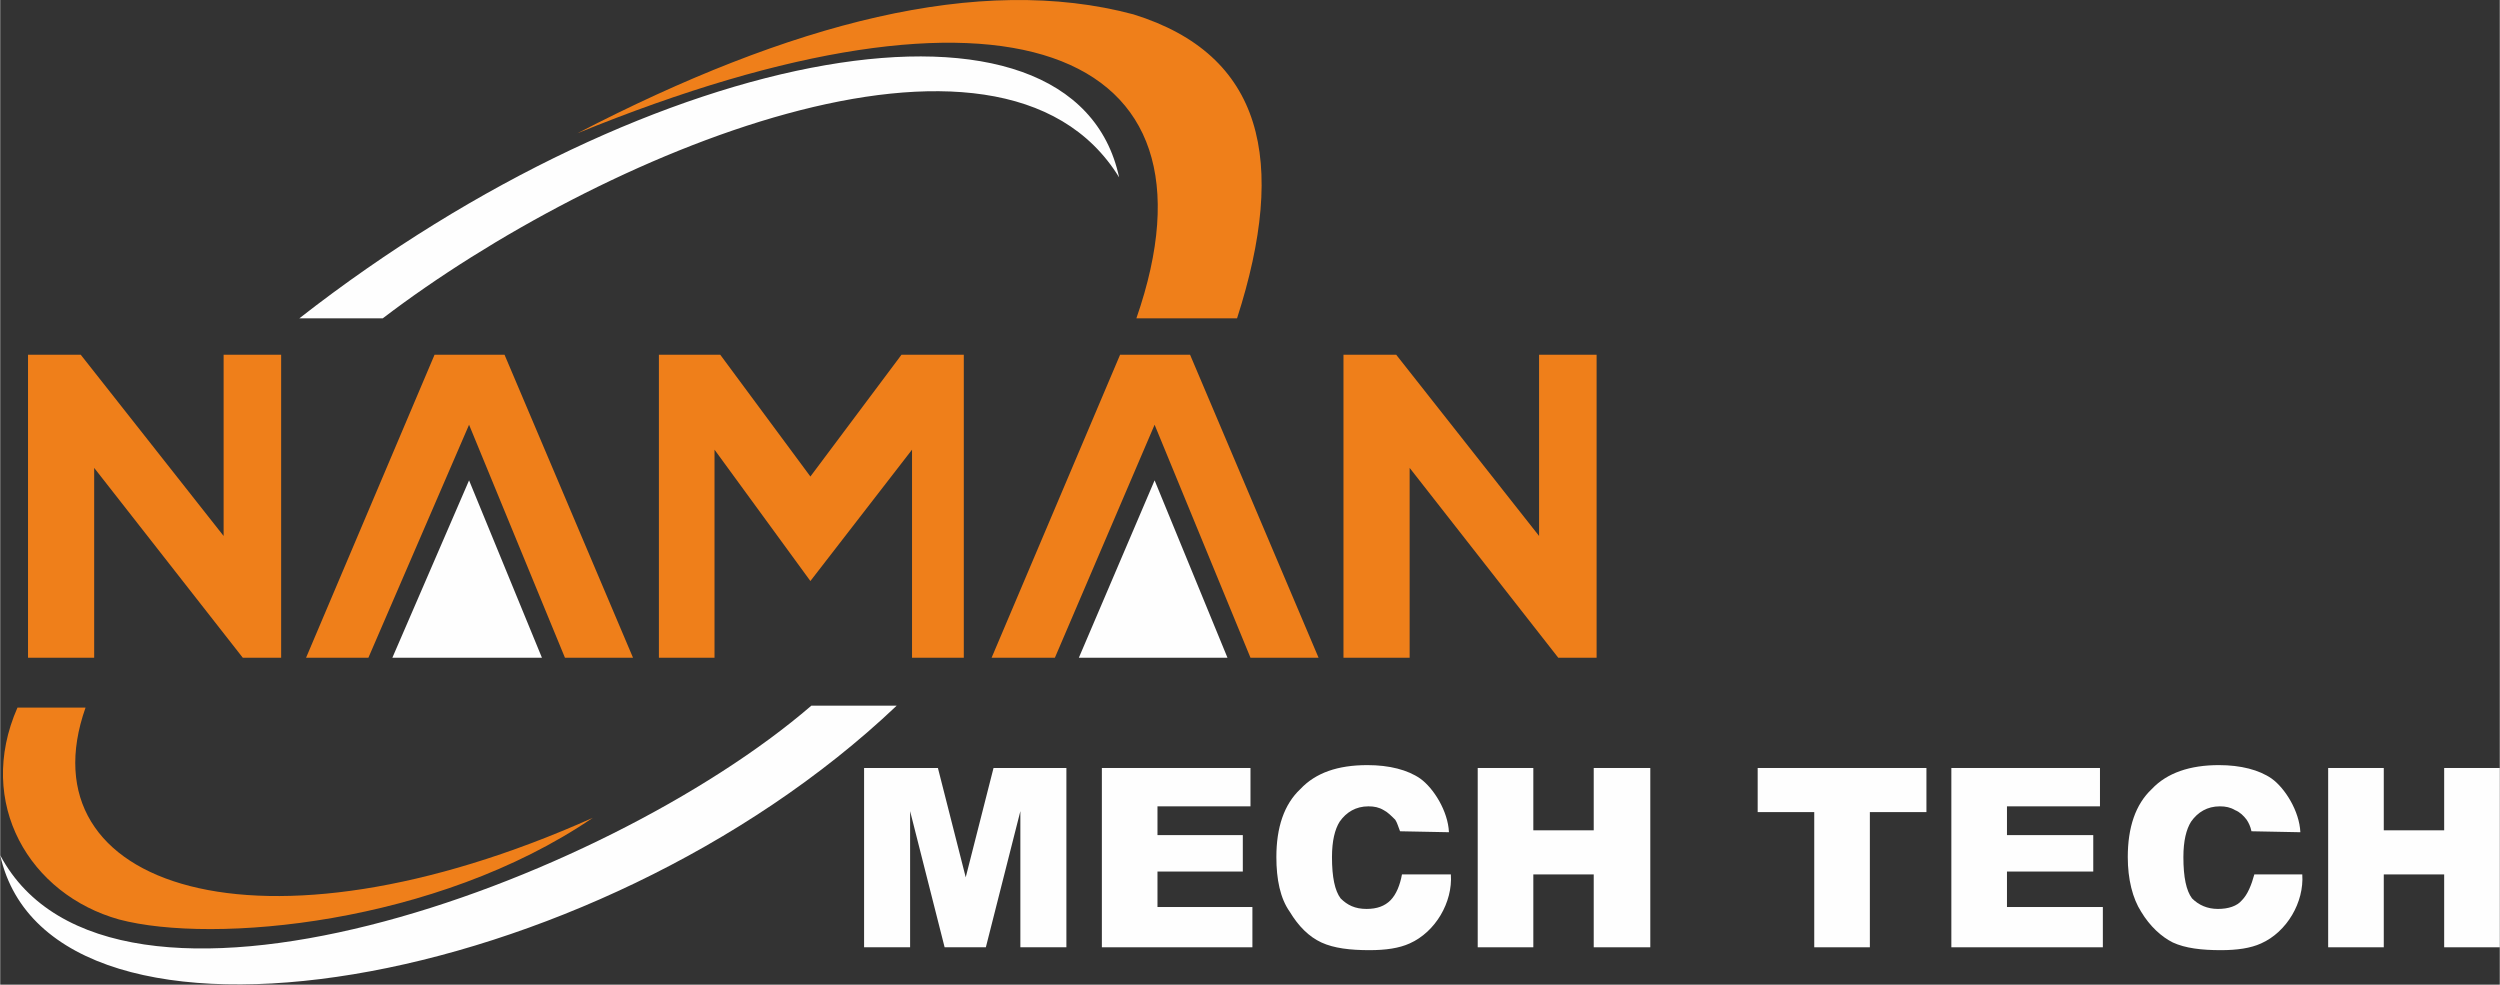 <?xml version="1.0" encoding="UTF-8"?>
<!DOCTYPE svg PUBLIC "-//W3C//DTD SVG 1.1//EN" "http://www.w3.org/Graphics/SVG/1.1/DTD/svg11.dtd">
<!-- Creator: CorelDRAW X7 -->
<svg xmlns="http://www.w3.org/2000/svg" xml:space="preserve" width="46.901mm" height="18.473mm" version="1.1" style="shape-rendering:geometricPrecision; text-rendering:geometricPrecision; image-rendering:optimizeQuality; fill-rule:evenodd; clip-rule:evenodd"
viewBox="0 0 2607 1027"
 xmlns:xlink="http://www.w3.org/1999/xlink">
 <rect x="0" y="0" width="2607" height="1027" fill="#333333" stroke="none"/>
 <defs>
  <style type="text/css">
   <![CDATA[
    .fil3 {fill:#FEFEFE}
    .fil2 {fill:#EF7F1A}
    .fil1 {fill:#FEFEFE;fill-rule:nonzero}
    .fil0 {fill:#EF7F1A;fill-rule:nonzero}
   ]]>
  </style>
 </defs>
 <g id="Layer_x0020_1">
  <polygon class="fil0" points="1470,488 1470,686 1401,686 1401,370 1456,370 1605,559 1605,370 1665,370 1665,686 1625,686 "/>
  <polygon class="fil0" points="687,686 687,370 751,370 845,497 940,370 1005,370 1005,686 951,686 951,469 845,606 745,469 745,686 "/>
  <polygon class="fil0" points="319,686 453,370 526,370 660,686 589,686 489,443 384,686 "/>
  <polygon class="fil1" points="409,686 565,686 489,501 "/>
  <polygon class="fil0" points="1034,686 1168,370 1241,370 1375,686 1304,686 1204,443 1100,686 "/>
  <polygon class="fil1" points="1125,686 1280,686 1204,501 "/>
  <polygon class="fil0" points="98,488 98,686 29,686 29,370 84,370 233,559 233,370 293,370 293,686 253,686 "/>
  <g id="_612692688">
   <path class="fil2" d="M1290 332c-35,0 -70,0 -105,0 99,-285 -138,-375 -583,-193 222,-115 419,-167 580,-124 135,42 161,152 108,317z"/>
   <path class="fil3" d="M399 332c224,-171 644,-349 768,-147 -47,-219 -485,-142 -855,147 29,0 58,0 87,0z"/>
  </g>
  <g id="_612692328">
   <path class="fil2" d="M18 738c22,0 50,0 71,0 -66,187 180,271 529,115 -163,111 -396,132 -494,106 -93,-26 -150,-121 -106,-221z"/>
   <path class="fil3" d="M846 736c-217,187 -731,372 -846,156 53,238 618,145 935,-156 -26,0 -63,0 -89,0z"/>
  </g>
  <g id="_612693024">
   <polygon class="fil1" points="2428,801 2486,801 2486,866 2549,866 2549,801 2607,801 2607,988 2549,988 2549,912 2486,912 2486,988 2428,988 "/>
   <polygon class="fil1" points="2035,801 2190,801 2190,841 2093,841 2093,871 2183,871 2183,909 2093,909 2093,946 2193,946 2193,988 2035,988 "/>
   <polygon class="fil1" points="1833,801 2009,801 2009,847 1950,847 1950,988 1892,988 1892,847 1833,847 "/>
   <polygon class="fil1" points="1541,801 1599,801 1599,866 1662,866 1662,801 1721,801 1721,988 1662,988 1662,912 1599,912 1599,988 1541,988 "/>
   <path class="fil1" d="M1462 912l51 0c2,29 -16,60 -43,72 -11,5 -25,7 -42,7 -20,0 -37,-2 -50,-8 -13,-6 -24,-17 -33,-32 -10,-14 -14,-34 -14,-57 0,-31 8,-55 25,-71 16,-17 39,-25 70,-25 23,0 42,5 55,14 14,10 29,34 30,56l-51 -1c-2,-5 -3,-9 -5,-12 -4,-4 -8,-8 -12,-10 -5,-3 -10,-4 -16,-4 -13,0 -23,6 -30,16 -5,8 -8,20 -8,37 0,21 3,35 9,43 7,7 15,11 27,11 11,0 19,-3 25,-9 6,-6 10,-16 12,-27z"/>
   <polygon class="fil1" points="1149,801 1304,801 1304,841 1207,841 1207,871 1296,871 1296,909 1207,909 1207,946 1306,946 1306,988 1149,988 "/>
   <polygon class="fil1" points="901,801 978,801 1007,915 1036,801 1112,801 1112,988 1064,988 1064,846 1028,988 985,988 949,846 949,988 901,988 "/>
   <path class="fil1" d="M2351 912l50 0c2,29 -16,60 -43,72 -11,5 -25,7 -42,7 -20,0 -37,-2 -50,-8 -12,-6 -24,-17 -33,-32 -9,-14 -14,-34 -14,-57 0,-31 8,-55 25,-71 16,-17 40,-25 70,-25 23,0 42,5 55,14 14,10 29,34 30,56l-51 -1c-1,-5 -3,-9 -5,-12 -3,-4 -7,-8 -12,-10 -5,-3 -10,-4 -16,-4 -13,0 -23,6 -30,16 -5,8 -8,20 -8,37 0,21 3,35 9,43 7,7 16,11 27,11 11,0 20,-3 25,-9 6,-6 10,-16 13,-27z"/>
  </g>
 </g>
</svg>
